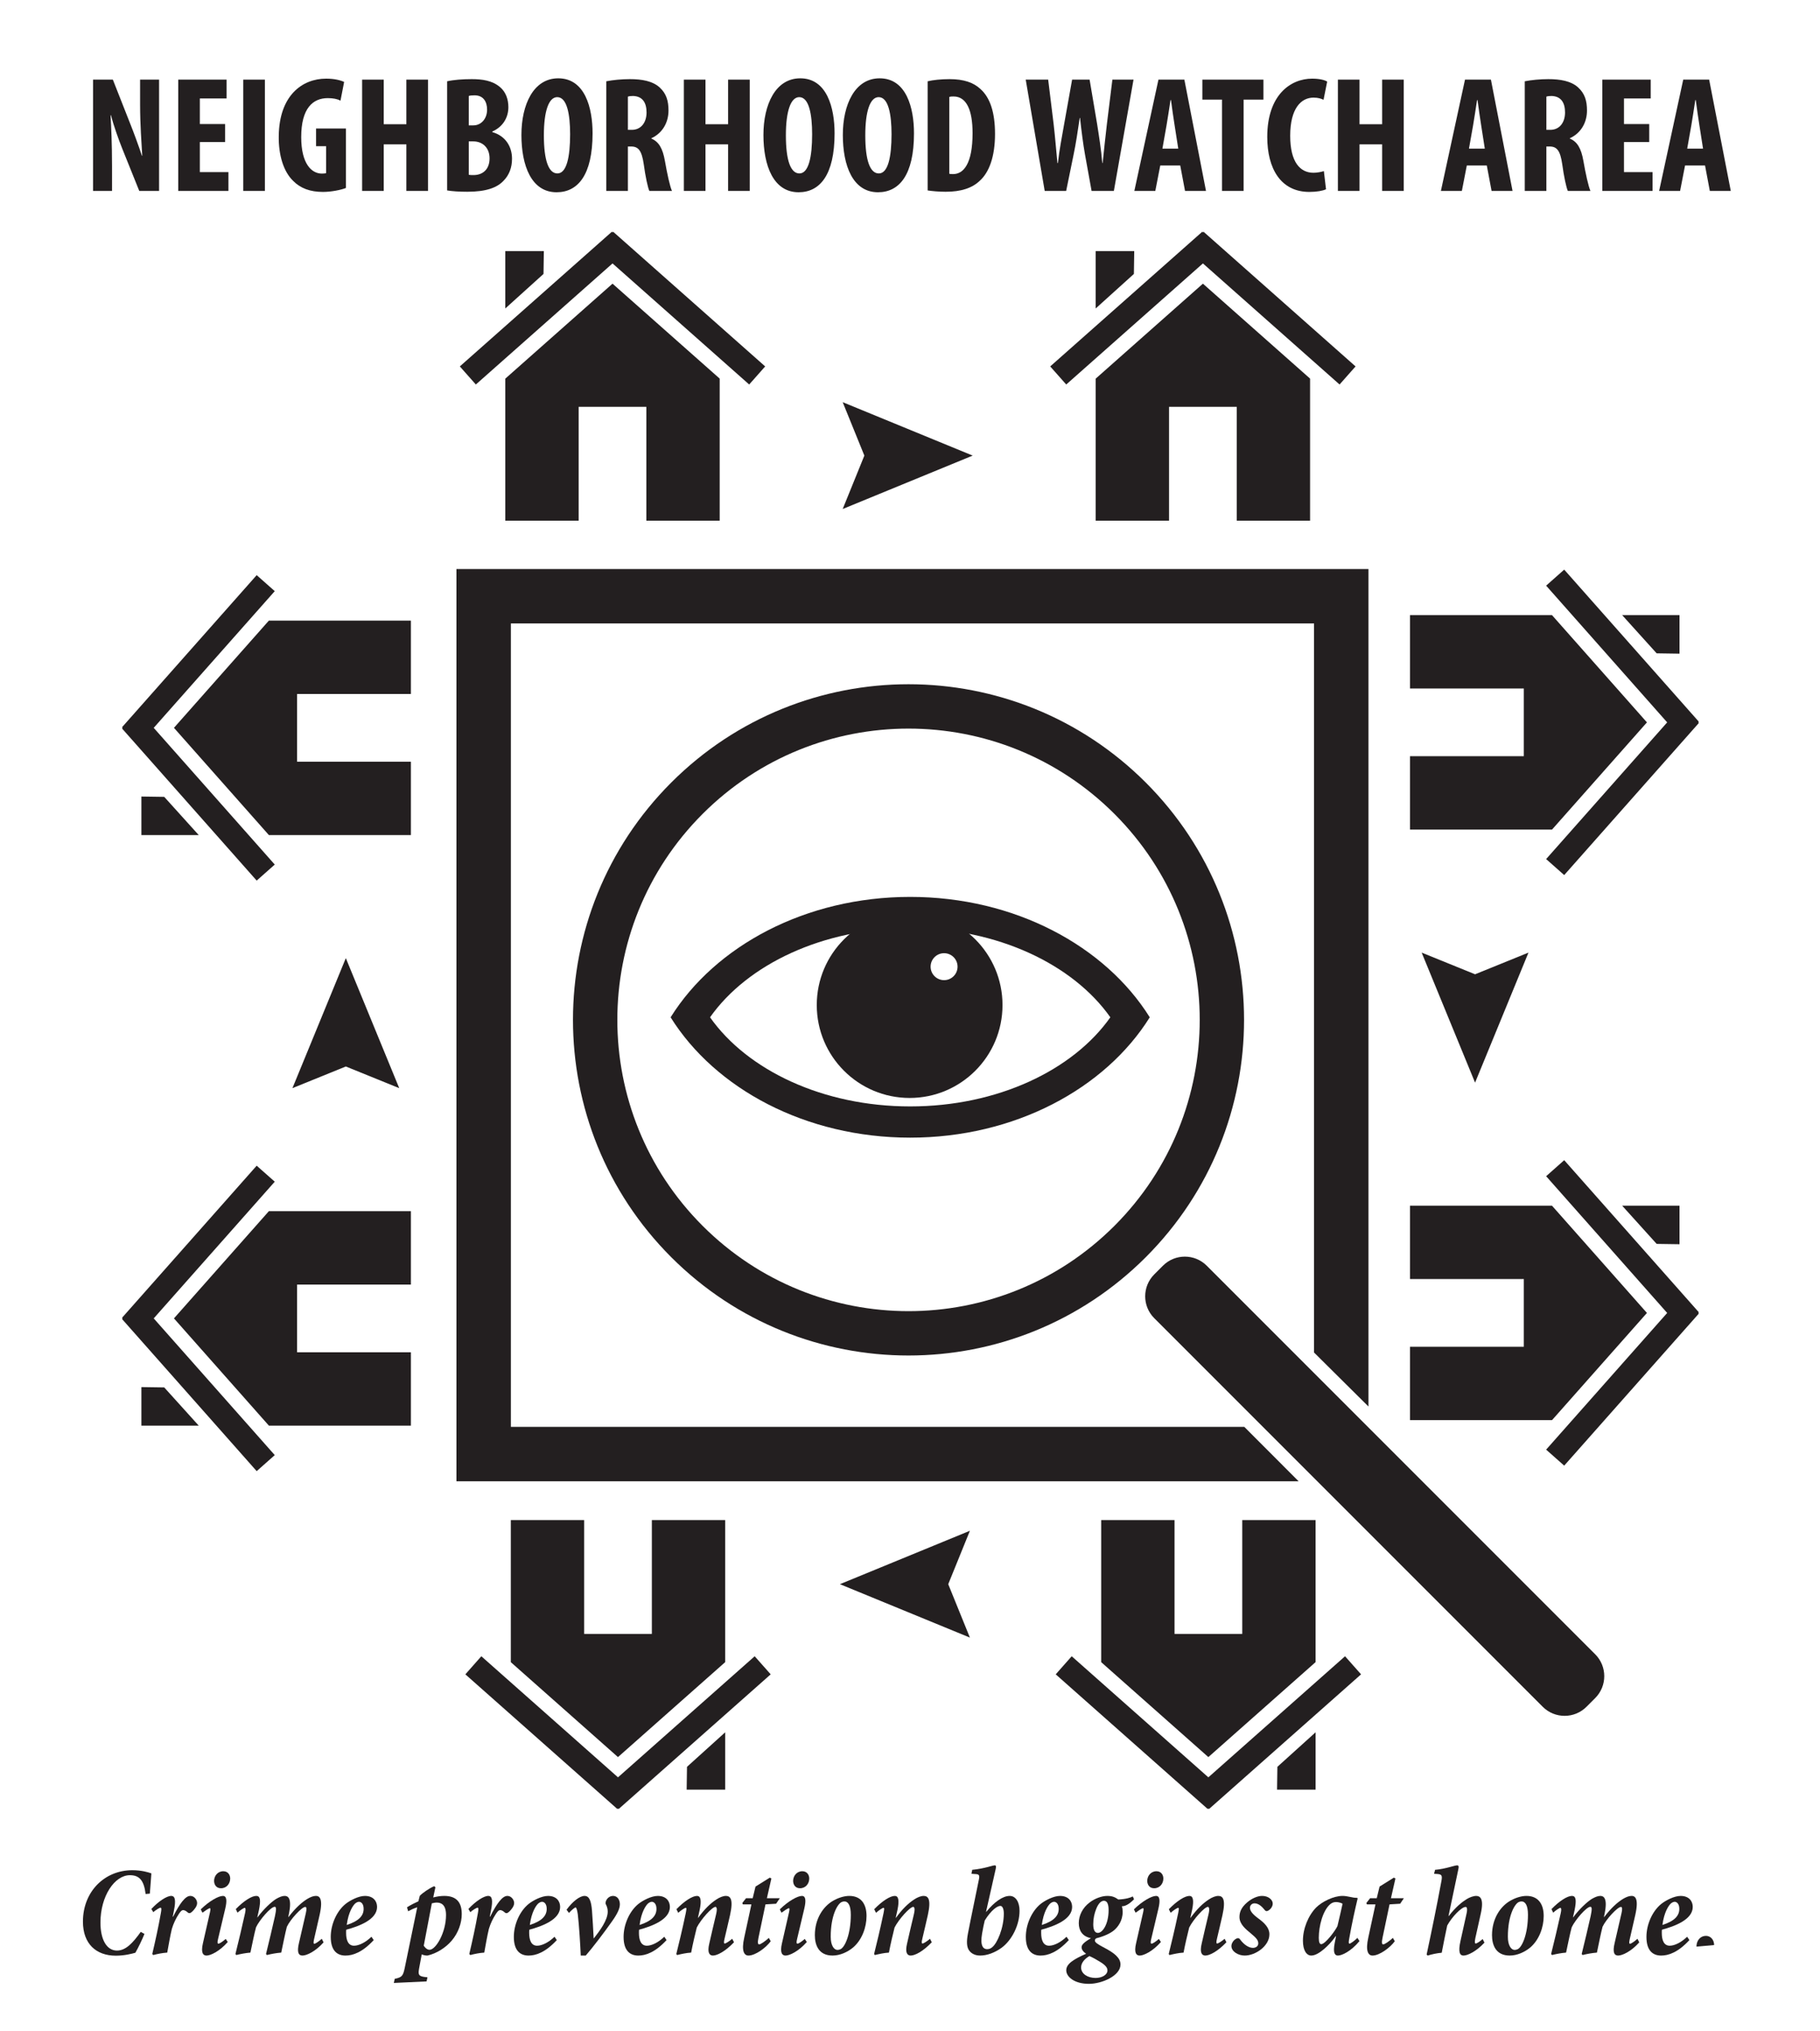 <?xml version="1.0" encoding="UTF-8"?>
<!DOCTYPE svg  PUBLIC '-//W3C//DTD SVG 1.1//EN'  'http://www.w3.org/Graphics/SVG/1.1/DTD/svg11.dtd'>
<svg width="882px" height="984px" enable-background="new -209.054 -272.562 882 984" version="1.1" viewBox="-209.05 -272.56 882 984" xml:space="preserve" xmlns="http://www.w3.org/2000/svg">


<path d="m420.28 445.08h-408.13v-441.97h441.97v405.74l-26.373-26.166v-353.2h-389.22v389.22h355.42l26.333 26.372z" fill="#231F20"/>

	<g fill="#231F20">
		<path d="m346.21 106.56c63.501 63.501 63.502 166.46 0 229.96-63.5 63.501-166.46 63.502-229.96 1e-3 -63.501-63.499-63.502-166.46-1e-3 -229.96s166.46-63.5 229.96-1e-3zm-214.76 15.197c-55.109 55.11-55.107 144.46 1e-3 199.57 55.109 55.108 144.46 55.106 199.57-1e-3 55.109-55.111 55.107-144.46-1e-3 -199.57-55.108-55.109-144.46-55.108-199.57 1e-3z"/>
		<path d="m564.01 528.89c5.856 5.856 5.857 15.356-1e-3 21.215l-4.22 4.218c-5.856 5.858-15.355 5.856-21.213 0l-188.26-188.26c-5.857-5.855-5.856-15.355 0-21.214l4.22-4.218c5.856-5.858 15.355-5.856 21.212-1e-3l188.26 188.26z"/>
	</g>


	<g transform="translate(-42.339 -276.34)" fill="#231F20">
		<path d="m399.82 256.04v-55.167h32.807v55.167h35.549v-68.833l-51.937-45.996-51.967 46.015v68.813h35.548z"/>
		<path d="m415.94 116.04-73.704 65.261 7.764 8.759 66.241-58.658 66.226 58.658 7.749-8.759-73.688-65.261-0.287 0.332-0.301-0.332z"/>
		<path d="m364.27 125.43h18.684l-0.162 11.066-18.521 16.732v-27.798z"/>
	
	
		<path d="m113.71 256.04v-55.167h32.807v55.167h35.549v-68.833l-51.937-45.996-51.967 46.015v68.813h35.548z"/>
		<path d="m129.83 116.04-73.704 65.261 7.764 8.759 66.241-58.658 66.226 58.658 7.749-8.759-73.688-65.261-0.287 0.332-0.301-0.332z"/>
		<path d="m78.162 125.43h18.684l-0.163 11.066-18.521 16.732v-27.798z"/>
	</g>
	<polygon points="209.83 -51.838 199.33 -25.96 262.33 -51.838 199.33 -77.716" fill="#231F20"/>
	<polygon points="250.48 494.93 260.98 469.05 197.98 494.93 260.98 520.81" fill="#231F20"/>
	<g transform="translate(-42.339 -276.34)" fill="#231F20">
		<path d="m32.419 372.81h-55.166v-32.807h55.166v-35.549h-68.833l-45.995 51.937 46.015 51.967h68.813v-35.548z"/>
		<path d="m-107.58 356.7 65.262 73.704 8.759-7.764-58.658-66.241 58.658-66.226-8.759-7.749-65.262 73.688 0.332 0.287-0.332 0.301z"/>
		<path d="m-98.186 408.36v-18.684l11.066 0.162 16.731 18.521h-27.797z"/>
	
	
		<path d="m32.419 658.92h-55.166v-32.807h55.166v-35.549h-68.833l-45.995 51.937 46.015 51.967h68.813v-35.548z"/>
		<path d="m-107.58 642.8 65.262 73.704 8.759-7.764-58.658-66.241 58.658-66.226-8.759-7.749-65.262 73.688 0.332 0.287-0.332 0.301z"/>
		<path d="m-98.186 694.47v-18.684l11.066 0.162 16.731 18.521h-27.797z"/>
	</g>
	<polygon points="-41.456 244.12 -15.577 254.62 -41.456 191.62 -67.334 254.62" fill="#231F20"/>
	
		<g transform="translate(-42.339 -276.34)" fill="#231F20">
			<path d="m149.19 740.21v55.167h-32.807v-55.167h-35.549v68.834l51.937 45.995 51.967-46.015v-68.814h-35.548z"/>
			<path d="m133.08 880.21 73.704-65.261-7.764-8.759-66.241 58.658-66.226-58.658-7.749 8.759 73.688 65.261 0.287-0.331 0.301 0.331z"/>
			<path d="m184.74 870.82h-18.684l0.162-11.066 18.521-16.731v27.797z"/>
		
		
			<path d="m435.3 740.21v55.167h-32.807v-55.167h-35.549v68.834l51.936 45.995 51.967-46.015v-68.814h-35.547z"/>
			<path d="m419.18 880.21 73.705-65.261-7.764-8.759-66.242 58.658-66.225-58.658-7.75 8.759 73.688 65.261 0.287-0.331 0.301 0.331z"/>
			<path d="m470.85 870.82h-18.684l0.162-11.066 18.521-16.731v27.797z"/>
		</g>
	
	<g transform="translate(-42.339 -276.34)" fill="#231F20">
		<path d="m516.59 623.44h55.166v32.807h-55.166v35.549h68.834l45.994-51.936-46.014-51.967h-68.814v35.547z"/>
		<path d="m656.59 639.56-65.262-73.705-8.758 7.764 58.658 66.242-58.658 66.225 8.758 7.75 65.262-73.688-0.332-0.287 0.332-0.301z"/>
		<path d="m647.2 587.89v18.684l-11.066-0.162-16.73-18.521h27.796z"/>
	
	
		<path d="m516.59 337.33h55.166v32.807h-55.166v35.549h68.834l45.994-51.936-46.014-51.967h-68.814v35.547z"/>
		<path d="m656.59 353.45-65.262-73.705-8.758 7.764 58.658 66.242-58.658 66.225 8.758 7.75 65.262-73.688-0.332-0.287 0.332-0.301z"/>
		<path d="m647.2 301.78v18.684l-11.066-0.162-16.73-18.521h27.796z"/>
	</g>
	<polygon points="505.79 199.45 479.91 188.95 505.79 251.95 531.67 188.95" fill="#231F20"/>

<g fill="#231F20">
	<path d="m-139.04 664.37c-1.054 2.604-2.976 6.634-4.402 9.113-1.488 0.435-5.208 1.426-9.485 1.426-9.547 0-15.933-5.766-15.933-16.491 0-14.692 10.602-24.922 23.931-24.922 4.588 0 7.936 1.054 9.237 1.55-0.186 3.224-0.558 6.758-0.744 9.795l-2.046 0.187c-0.806-6.695-3.1-9.113-7.625-9.113-7.378 0-14.259 10.105-14.259 22.938 0 8.432 3.1 13.577 7.998 13.577 4.34 0 7.75-3.782 11.531-9.052l1.797 0.992z"/>
	<path d="m-125.15 656c3.224-6.448 5.952-10.044 8.308-10.044 1.116 0 2.17 0.62 2.852 1.798 0.744 1.364 0.558 2.542-0.31 3.906-0.868 1.239-1.55 1.922-2.17 2.355-0.558 0.434-1.178 0.372-1.612-0.062-0.744-0.683-1.55-1.116-2.17-1.116-0.558 0-1.054 0.248-2.046 1.735-1.55 2.294-2.728 4.898-3.472 7.378-0.806 3.348-1.612 8.06-2.232 11.47-2.232 0.124-4.96 0.682-6.758 1.178l-0.496-0.496c1.55-6.634 2.976-13.081 4.153-19.777 0.372-1.859 0.31-2.665-0.124-2.665-0.558 0-2.418 1.178-3.534 2.17l-0.93-1.55c3.472-3.721 7.439-6.324 9.609-6.324 1.922 0 2.356 2.108 1.302 7.191l-0.558 2.853h0.188z"/>
	<path d="m-98.674 668.28c-4.03 4.588-8.37 6.572-10.292 6.572-1.612 0-2.852-1.24-1.736-6.014l3.41-14.941c0.31-1.426 0.31-1.983-0.062-1.983-0.496 0-2.417 1.302-3.596 2.17l-0.806-1.612c4.03-3.968 8.555-6.51 10.725-6.51 1.798 0 2.108 2.108 1.116 6.262l-3.472 14.631c-0.434 1.736-0.248 2.232 0.186 2.232 0.496 0 1.922-0.868 3.534-2.294l0.993 1.487zm1.177-30.75c0 2.48-1.736 4.712-4.463 4.712-2.046 0-3.286-1.426-3.348-3.534 0-2.417 1.736-4.711 4.464-4.711 2.294 0 3.347 1.798 3.347 3.533z"/>
	<path d="m-52.237 668.46c-3.968 4.464-8.246 6.386-10.229 6.386-1.798 0-2.852-1.364-1.674-6.2l3.286-14.259c0.496-2.046 0.372-3.1-0.248-3.1-1.674 0-7.192 5.951-8.928 9.609-0.868 3.348-1.86 8.432-2.728 12.523-2.418 0.186-5.022 0.682-6.944 1.178l-0.434-0.496c1.55-6.138 2.976-12.461 4.34-18.351 0.744-3.472 0.62-4.526-0.124-4.526-1.922 0-7.377 6.386-9.051 9.92-0.868 3.161-1.86 8.245-2.728 12.275-2.294 0.186-4.897 0.682-6.819 1.178l-0.434-0.496c1.612-6.447 3.1-12.771 4.649-19.715 0.434-1.984 0.248-2.418-0.062-2.666-0.558 0-2.293 1.178-3.596 2.356l-0.806-1.736c3.968-4.092 7.75-6.386 9.919-6.386 1.922 0 2.293 1.984 1.24 7.067l-0.744 3.286h0.124c2.976-4.029 6.82-7.563 9.052-8.928 1.55-0.868 2.852-1.426 4.092-1.426 1.488 0 3.658 0.93 2.046 8.68l-0.31 1.55h0.124c3.41-4.464 6.448-7.13 9.051-8.741 1.55-0.931 2.976-1.488 4.216-1.488 1.55 0 3.658 0.93 1.798 9.237l-2.728 11.903c-0.31 1.55-0.248 2.046 0.186 2.046 0.496 0 2.232-1.178 3.596-2.418l0.868 1.738z"/>
	<path d="m-27.932 667.35c-5.518 5.952-10.105 7.502-13.701 7.502-3.658 0-7.129-1.984-7.129-9.052 0-6.014 2.852-12.399 7.067-15.871 2.294-1.859 6.448-3.968 9.486-3.968 4.092 0 5.89 2.542 5.89 5.332 0 6.138-8.742 9.361-14.941 11.035-0.062 0.496-0.062 1.054-0.062 1.55 0 3.472 0.992 6.2 3.844 6.2 2.294 0 5.58-1.551 8.432-4.34l1.114 1.612zm-8.989-17.731c-0.992 0.867-3.286 4.092-4.092 10.415 6.076-1.983 8.184-4.588 8.184-7.812 0-2.542-1.302-3.41-2.232-3.41-0.559 1e-3 -1.178 0.249-1.86 0.807z"/>
	<path d="m0.897 646.7c1.674-0.434 3.472-0.744 5.332-0.744 6.261 0 8.493 3.472 8.493 8.804 0 4.216-1.612 9.052-4.897 12.896-2.914 3.409-7.316 6.199-11.717 7.191-0.992 0-1.612-0.124-2.79-0.559l-1.302 7.006c-0.434 2.729-0.248 3.472 2.48 3.906l1.612 0.186-0.434 1.984-15.871 0.743 0.434-1.983c3.41-0.744 4.03-1.302 4.835-5.208 2.046-9.919 4.092-19.715 6.076-29.448-1.798 0.559-3.162 1.24-4.402 1.922l-0.558-1.922c2.046-1.302 3.782-2.107 5.518-2.914l0.682-2.665c1.426-1.488 4.649-3.658 6.943-4.65l0.62 0.496-1.054 4.959zm-4.587 23.373c0.434 0.682 1.488 1.983 2.79 1.983 3.1 0 7.998-8.432 7.998-16.801 0-4.836-2.108-6.076-4.526-6.076-0.744 0-1.55 0.187-2.355 0.372l-3.907 20.522z"/>
	<path d="m28.488 656c3.224-6.448 5.952-10.044 8.308-10.044 1.116 0 2.17 0.62 2.852 1.798 0.744 1.364 0.558 2.542-0.31 3.906-0.868 1.239-1.55 1.922-2.17 2.355-0.558 0.434-1.178 0.372-1.612-0.062-0.744-0.683-1.55-1.116-2.17-1.116-0.558 0-1.054 0.248-2.046 1.735-1.55 2.294-2.728 4.898-3.472 7.378-0.806 3.348-1.612 8.06-2.232 11.47-2.232 0.124-4.96 0.682-6.758 1.178l-0.496-0.496c1.55-6.634 2.976-13.081 4.153-19.777 0.372-1.859 0.31-2.665-0.124-2.665-0.558 0-2.418 1.178-3.534 2.17l-0.93-1.55c3.472-3.721 7.439-6.324 9.609-6.324 1.922 0 2.356 2.108 1.302 7.191l-0.558 2.853h0.188z"/>
	<path d="m60.79 667.35c-5.518 5.952-10.105 7.502-13.701 7.502-3.658 0-7.129-1.984-7.129-9.052 0-6.014 2.852-12.399 7.067-15.871 2.294-1.859 6.448-3.968 9.486-3.968 4.092 0 5.89 2.542 5.89 5.332 0 6.138-8.742 9.361-14.941 11.035-0.062 0.496-0.062 1.054-0.062 1.55 0 3.472 0.992 6.2 3.844 6.2 2.294 0 5.58-1.551 8.432-4.34l1.114 1.612zm-8.99-17.731c-0.992 0.867-3.286 4.092-4.092 10.415 6.076-1.983 8.184-4.588 8.184-7.812 0-2.542-1.302-3.41-2.232-3.41-0.558 1e-3 -1.178 0.249-1.86 0.807z"/>
	<path d="m78.77 666.48c2.79-3.596 6.758-8.803 6.696-13.019 0-1.55-0.558-2.79-0.992-3.596-0.124-0.435-0.062-0.931 0.124-1.427 0.558-1.363 1.798-2.479 3.472-2.479 1.86 0 3.224 1.55 3.286 3.968 0 1.86-0.868 4.216-3.782 8.308-3.658 5.208-9.3 12.647-12.771 16.615h-2.418c-0.186-4.773-0.806-14.941-1.426-20.025-0.31-2.107-0.682-3.285-1.054-3.285-0.434 0-1.798 1.115-3.224 2.666l-1.178-1.551c2.852-3.905 6.324-6.695 8.741-6.695 2.294 0 3.224 2.479 3.596 7.13 0.31 4.092 0.62 9.609 0.806 13.391h0.124z"/>
	<path d="m113.98 667.35c-5.518 5.952-10.105 7.502-13.701 7.502-3.658 0-7.129-1.984-7.129-9.052 0-6.014 2.852-12.399 7.067-15.871 2.294-1.859 6.448-3.968 9.486-3.968 4.092 0 5.89 2.542 5.89 5.332 0 6.138-8.742 9.361-14.941 11.035-0.062 0.496-0.062 1.054-0.062 1.55 0 3.472 0.992 6.2 3.844 6.2 2.294 0 5.58-1.551 8.432-4.34l1.114 1.612zm-8.989-17.731c-0.992 0.867-3.286 4.092-4.092 10.415 6.076-1.983 8.184-4.588 8.184-7.812 0-2.542-1.302-3.41-2.232-3.41-0.559 1e-3 -1.178 0.249-1.86 0.807z"/>
	<path d="m146.66 668.4c-4.216 4.464-8.184 6.448-10.229 6.448-1.612 0-2.852-1.302-1.736-5.89 1.054-4.588 2.108-9.237 3.224-13.825 0.744-3.1 0.31-3.534-0.124-3.906-1.736 0-7.129 6.014-9.175 10.044-0.806 3.1-2.046 8.493-2.728 12.151-2.294 0.124-4.774 0.682-6.819 1.178l-0.372-0.496c1.178-4.773 2.914-11.842 4.587-19.839 0.372-1.922 0.434-2.542 0-2.542-0.496 0-2.355 1.24-3.658 2.418l-0.868-1.736c3.906-4.029 7.75-6.447 9.981-6.447 1.674 0 2.294 1.86 1.302 6.695l-0.868 3.906h0.124c3.038-4.216 5.952-7.006 8.804-8.865 1.55-1.055 3.348-1.736 4.588-1.736 2.17 0 3.782 1.488 2.046 9.3-0.806 3.472-1.736 7.625-2.666 11.469-0.434 1.736-0.31 2.294 0.124 2.294s2.17-1.054 3.596-2.294l0.867 1.673z"/>
	<path d="m167.06 649.74-5.146 0.31-3.41 16.243c-0.496 2.294-0.248 3.162 0.31 3.162 0.744 0 3.162-1.674 4.712-3.162l0.93 1.612c-2.293 3.161-7.439 6.943-10.787 6.943-2.046 0-3.534-2.108-2.046-8.741l3.472-16.058h-4.154l-0.248-0.682 1.798-2.294h3.224l1.364-5.642 6.944-4.34 0.744 0.434-2.17 9.548h6.262l-1.799 2.667z"/>
	<path d="m181.94 668.28c-4.03 4.588-8.37 6.572-10.292 6.572-1.612 0-2.852-1.24-1.736-6.014l3.41-14.941c0.31-1.426 0.31-1.983-0.062-1.983-0.496 0-2.417 1.302-3.596 2.17l-0.806-1.612c4.03-3.968 8.555-6.51 10.725-6.51 1.798 0 2.108 2.108 1.116 6.262l-3.472 14.631c-0.434 1.736-0.248 2.232 0.186 2.232 0.496 0 1.922-0.868 3.534-2.294l0.993 1.487zm1.178-30.75c0 2.48-1.736 4.712-4.463 4.712-2.046 0-3.286-1.426-3.348-3.534 0-2.417 1.736-4.711 4.464-4.711 2.293 0 3.347 1.798 3.347 3.533z"/>
	<path d="m185.84 664.99c0-7.998 4.03-13.825 8.618-16.554 2.479-1.487 5.518-2.479 8.059-2.479 5.642 0 8.37 3.844 8.37 9.733 0 5.518-2.232 11.594-6.51 15.251-2.604 2.17-6.261 3.906-9.981 3.906-6.82 1e-3 -8.556-5.269-8.556-9.857zm12.338 6.82c2.231-0.868 5.083-7.378 5.083-16.739 0-4.464-1.24-6.447-3.162-6.447-0.434 0-0.806 0.124-1.302 0.31-1.922 0.868-5.27 6.386-5.27 16.802 0 4.277 1.612 6.385 3.286 6.385 0.559-2e-3 0.807-0.125 1.365-0.311z"/>
	<path d="m242.51 668.4c-4.216 4.464-8.184 6.448-10.229 6.448-1.612 0-2.852-1.302-1.736-5.89 1.054-4.588 2.108-9.237 3.224-13.825 0.744-3.1 0.31-3.534-0.125-3.906-1.735 0-7.129 6.014-9.175 10.044-0.806 3.1-2.046 8.493-2.728 12.151-2.294 0.124-4.774 0.682-6.819 1.178l-0.372-0.496c1.178-4.773 2.914-11.842 4.587-19.839 0.372-1.922 0.434-2.542 0-2.542-0.496 0-2.355 1.24-3.658 2.418l-0.868-1.736c3.906-4.029 7.75-6.447 9.981-6.447 1.674 0 2.294 1.86 1.302 6.695l-0.868 3.906h0.124c3.038-4.216 5.952-7.006 8.804-8.865 1.55-1.055 3.348-1.736 4.588-1.736 2.17 0 3.781 1.488 2.046 9.3-0.806 3.472-1.736 7.625-2.666 11.469-0.435 1.736-0.31 2.294 0.124 2.294s2.17-1.054 3.596-2.294l0.868 1.673z"/>
	<path d="m262.1 633.31c6.199-0.62 9.857-2.17 10.911-2.17 0.682 0 0.744 0.559 0.434 1.922-1.611 7.192-3.038 13.453-4.649 20.583h0.124c3.905-4.773 7.997-7.688 11.345-7.688 2.914 0 4.774 2.976 4.774 7.191 0 6.882-3.658 14.197-8.68 17.917-3.348 2.418-7.067 3.782-10.415 3.782-2.79 0-4.588-1.24-5.518-2.729-0.992-1.611-1.117-4.091-0.435-7.749 1.674-8.741 3.409-16.677 5.27-25.977 0.559-2.542 0.248-2.976-1.86-3.038l-1.674-0.124 0.373-1.92zm9.609 37.57c2.541-1.922 5.703-9.424 5.703-16.367 0-2.046-0.558-3.72-1.674-3.72-1.488 0-4.464 2.046-7.563 7.067-0.31 1.116-0.93 4.154-1.302 6.386-1.054 6.075 0.682 7.502 2.418 7.502 0.868 0 1.674-0.248 2.418-0.868z"/>
	<path d="m308.91 667.35c-5.518 5.952-10.105 7.502-13.701 7.502-3.658 0-7.13-1.984-7.13-9.052 0-6.014 2.852-12.399 7.067-15.871 2.294-1.859 6.448-3.968 9.485-3.968 4.092 0 5.89 2.542 5.89 5.332 0 6.138-8.741 9.361-14.94 11.035-0.062 0.496-0.062 1.054-0.062 1.55 0 3.472 0.992 6.2 3.844 6.2 2.294 0 5.58-1.551 8.432-4.34l1.115 1.612zm-8.989-17.731c-0.992 0.867-3.286 4.092-4.092 10.415 6.075-1.983 8.183-4.588 8.183-7.812 0-2.542-1.302-3.41-2.231-3.41-0.558 1e-3 -1.178 0.249-1.86 0.807z"/>
	<path d="m340.53 647.57c-2.17 2.231-3.844 3.1-5.207 3.348-0.187 0-0.435 0-0.683 0.062 0.248 0.807 0.372 1.736 0.372 2.729 0 4.277-2.294 7.315-4.216 8.927-1.735 1.427-4.649 2.853-8.555 3.844-0.435 0.248-0.683 0.62-0.683 1.116 0 0.806 1.054 1.612 4.092 3.224 5.58 2.853 8.308 5.271 8.308 8.37 0 5.455-8.989 9.361-15.313 9.361-6.943 0-10.973-3.348-10.973-6.571 0-3.162 3.72-5.395 9.609-7.998-1.426-0.992-2.232-2.107-2.17-3.224 0-1.24 1.426-2.48 4.525-4.34-4.216-0.806-5.89-3.782-5.89-7.254 0-3.72 1.798-7.439 5.27-10.043 2.542-1.984 6.014-3.162 8.494-3.162 2.418 0 3.72 0.558 5.394 1.736 3.781-0.187 6.014-0.931 7.006-1.488l0.62 1.363zm-12.894 34.47c0-1.426-1.116-2.666-3.782-4.277-1.798-1.116-3.409-1.984-4.96-2.666-2.294 1.302-4.029 3.285-4.029 5.518 0 3.162 3.286 5.084 7.006 5.084 3.099-1e-3 5.765-1.489 5.765-3.659zm0.557-29.2c0-2.79-0.62-4.526-2.294-4.526-1.55 0-2.852 1.736-3.72 3.969-0.868 2.169-1.426 4.587-1.426 7.439 0 2.728 0.806 4.153 2.231 4.153 2.295 0 5.209-4.277 5.209-11.035z"/>
	<path d="m353.55 668.28c-4.03 4.588-8.37 6.572-10.292 6.572-1.611 0-2.852-1.24-1.735-6.014l3.409-14.941c0.311-1.426 0.311-1.983-0.062-1.983-0.496 0-2.418 1.302-3.596 2.17l-0.807-1.612c4.03-3.968 8.556-6.51 10.726-6.51 1.798 0 2.108 2.108 1.116 6.262l-3.472 14.631c-0.435 1.736-0.248 2.232 0.186 2.232 0.496 0 1.922-0.868 3.534-2.294l0.993 1.487zm1.178-30.75c0 2.48-1.736 4.712-4.464 4.712-2.046 0-3.286-1.426-3.348-3.534 0-2.417 1.735-4.711 4.464-4.711 2.293 0 3.348 1.798 3.348 3.533z"/>
	<path d="m385.29 668.4c-4.216 4.464-8.184 6.448-10.229 6.448-1.611 0-2.852-1.302-1.735-5.89 1.054-4.588 2.107-9.237 3.224-13.825 0.744-3.1 0.31-3.534-0.124-3.906-1.736 0-7.13 6.014-9.176 10.044-0.806 3.1-2.046 8.493-2.728 12.151-2.294 0.124-4.773 0.682-6.819 1.178l-0.372-0.496c1.178-4.773 2.914-11.842 4.588-19.839 0.372-1.922 0.434-2.542 0-2.542-0.496 0-2.356 1.24-3.658 2.418l-0.868-1.736c3.906-4.029 7.75-6.447 9.981-6.447 1.674 0 2.294 1.86 1.302 6.695l-0.867 3.906h0.124c3.037-4.216 5.951-7.006 8.803-8.865 1.551-1.055 3.349-1.736 4.588-1.736 2.17 0 3.782 1.488 2.046 9.3-0.806 3.472-1.735 7.625-2.666 11.469-0.434 1.736-0.31 2.294 0.124 2.294 0.435 0 2.17-1.054 3.597-2.294l0.865 1.673z"/>
	<path d="m387.71 670.26c0-1.364 0.992-2.728 1.922-3.348 1.054-0.683 1.736-0.62 2.231 0.062 2.046 2.79 4.402 4.154 6.262 4.154 1.426 0 2.604-0.807 2.604-2.17 0-1.426-0.807-2.542-3.596-4.836-2.48-2.046-5.519-4.464-5.519-7.936 0-2.17 0.683-4.525 3.782-7.13 2.231-1.922 5.021-3.1 7.191-3.1 3.038 0 5.146 1.86 5.146 3.72 0 1.178-0.743 2.48-1.983 3.286-0.806 0.558-1.426 0.434-1.798-0.062-1.178-1.487-2.914-3.348-5.021-3.348-1.303 0-2.232 0.93-2.232 2.17 0 1.55 1.426 3.224 3.968 5.084 3.162 2.294 5.456 4.649 5.456 7.749 0 5.642-6.696 10.292-11.966 10.292-3.099 1e-3 -6.386-1.86-6.447-4.587z"/>
	<path d="m449.77 667.84c-4.153 5.021-8.556 7.006-10.415 7.006-1.364 0-2.604-0.93-1.55-6.262l0.619-3.162h-0.123c-2.108 2.976-4.092 4.897-5.828 6.386-1.86 1.55-4.092 3.038-6.076 3.038-2.231 0-4.029-2.418-4.029-7.191 0-5.89 2.604-12.275 6.51-16.182 2.728-2.666 8.245-5.518 12.709-5.518 0.992 0 2.356 0.187 3.658 0.496s2.231 0.434 3.348 0.434l0.31 0.248c-1.302 5.456-2.789 12.027-4.153 19.777-0.311 1.674-0.187 2.17 0.186 2.17 0.496 0 2.48-1.426 3.844-2.79l0.99 1.55zm-10.664-7.316c0.868-3.534 1.798-7.75 2.479-10.787-0.806-0.435-1.983-0.807-3.162-0.807-1.178 0-1.983 0.372-2.789 0.992-3.658 3.1-5.58 10.663-5.58 16.367 0 2.231 0.496 3.038 1.178 3.038 1.985 1e-3 7.006-6.757 7.874-8.803z"/>
	<path d="m469.49 649.74-5.146 0.31-3.409 16.243c-0.496 2.294-0.248 3.162 0.31 3.162 0.744 0 3.162-1.674 4.712-3.162l0.93 1.612c-2.294 3.161-7.439 6.943-10.787 6.943-2.046 0-3.534-2.108-2.046-8.741l3.472-16.058h-4.153l-0.248-0.682 1.798-2.294h3.224l1.364-5.642 6.943-4.34 0.744 0.434-2.17 9.548h6.262l-1.8 2.667z"/>
	<path d="m510.34 668.59c-3.906 4.216-8.122 6.262-10.168 6.262-1.674 0-2.728-1.426-1.426-7.191l2.852-12.834c0.62-2.604 0.248-3.533-0.372-3.533-2.046 0-6.695 4.897-8.927 8.989-0.744 3.224-1.922 9.424-2.666 13.205-2.294 0.187-4.836 0.744-6.82 1.364l-0.495-0.496c2.541-11.903 4.835-23.062 7.129-35.4 0.62-3.161 0.124-3.533-2.479-3.657l-1.054-0.062 0.496-1.922c5.083-0.434 9.485-2.17 10.663-2.17 0.744 0 0.93 0.496 0.62 1.86l-4.774 22.69h0.124c3.41-4.401 6.386-6.758 8.68-8.184 1.426-0.868 3.286-1.55 4.588-1.55 1.736 0 3.968 0.992 2.231 8.68l-2.604 11.717c-0.434 2.046-0.248 2.666 0.187 2.666 0.434 0 1.983-0.93 3.348-2.17l0.867 1.736z"/>
	<path d="m514 664.99c0-7.998 4.029-13.825 8.617-16.554 2.48-1.487 5.518-2.479 8.06-2.479 5.642 0 8.37 3.844 8.37 9.733 0 5.518-2.232 11.594-6.51 15.251-2.604 2.17-6.262 3.906-9.981 3.906-6.821 1e-3 -8.556-5.269-8.556-9.857zm12.337 6.82c2.232-0.868 5.084-7.378 5.084-16.739 0-4.464-1.24-6.447-3.162-6.447-0.434 0-0.806 0.124-1.302 0.31-1.922 0.868-5.27 6.386-5.27 16.802 0 4.277 1.612 6.385 3.286 6.385 0.558-2e-3 0.806-0.125 1.364-0.311z"/>
	<path d="m585.36 668.46c-3.968 4.464-8.245 6.386-10.229 6.386-1.798 0-2.852-1.364-1.674-6.2l3.286-14.259c0.496-2.046 0.372-3.1-0.248-3.1-1.674 0-7.191 5.951-8.928 9.609-0.868 3.348-1.859 8.432-2.728 12.523-2.418 0.186-5.021 0.682-6.943 1.178l-0.435-0.496c1.55-6.138 2.976-12.461 4.34-18.351 0.744-3.472 0.62-4.526-0.124-4.526-1.922 0-7.378 6.386-9.052 9.92-0.867 3.161-1.859 8.245-2.728 12.275-2.294 0.186-4.897 0.682-6.819 1.178l-0.435-0.496c1.612-6.447 3.101-12.771 4.65-19.715 0.434-1.984 0.248-2.418-0.062-2.666-0.558 0-2.294 1.178-3.596 2.356l-0.806-1.736c3.968-4.092 7.749-6.386 9.919-6.386 1.922 0 2.294 1.984 1.24 7.067l-0.744 3.286h0.124c2.976-4.029 6.819-7.563 9.052-8.928 1.55-0.868 2.852-1.426 4.092-1.426 1.487 0 3.657 0.93 2.046 8.68l-0.311 1.55h0.124c3.41-4.464 6.448-7.13 9.052-8.741 1.55-0.931 2.976-1.488 4.216-1.488 1.55 0 3.658 0.93 1.798 9.237l-2.728 11.903c-0.311 1.55-0.248 2.046 0.186 2.046 0.496 0 2.232-1.178 3.596-2.418l0.869 1.738z"/>
	<path d="m609.67 667.35c-5.518 5.952-10.105 7.502-13.701 7.502-3.658 0-7.13-1.984-7.13-9.052 0-6.014 2.852-12.399 7.067-15.871 2.294-1.859 6.448-3.968 9.485-3.968 4.092 0 5.89 2.542 5.89 5.332 0 6.138-8.741 9.361-14.94 11.035-0.062 0.496-0.062 1.054-0.062 1.55 0 3.472 0.992 6.2 3.844 6.2 2.294 0 5.58-1.551 8.432-4.34l1.115 1.612zm-8.99-17.731c-0.991 0.867-3.285 4.092-4.091 10.415 6.075-1.983 8.183-4.588 8.183-7.812 0-2.542-1.302-3.41-2.231-3.41-0.559 1e-3 -1.179 0.249-1.861 0.807z"/>
	<path d="m613.08 670.51c0-2.976 1.922-5.208 4.588-5.208 2.294 0 3.968 1.922 3.968 4.464"/>
</g>
<g fill="#231F20">
	<path d="m-163.96-180.06v-53.921h9.6l8.32 21.121c1.68 4.16 4.24 11.12 5.76 15.76h0.16c-0.32-5.68-1.04-15.04-1.04-24.96v-11.92h9.2v53.921h-9.6l-8.24-20.48c-1.84-4.56-4.24-11.44-5.52-16.24h-0.16c0.32 5.44 0.72 13.76 0.72 24.641v12.08h-9.2z"/>
	<path d="m-99.958-203.74h-12.241v14.561h13.84v9.12h-24.32v-53.921h23.44v9.121h-12.96v12.4h12.241v8.719z"/>
	<path d="m-80.679-233.98v53.921h-10.48v-53.921h10.48z"/>
	<path d="m-41.399-181.5c-2.32 0.96-7.2 1.92-11.12 1.92-6.24 0-10.96-1.76-14.48-5.36-4.64-4.48-7.12-12.48-6.96-21.761 0.24-19.601 11.36-27.761 22.96-27.761 4.08 0 7.041 0.8 8.72 1.6l-1.76 9.04c-1.6-0.8-3.6-1.2-6.16-1.2-7.2 0-12.88 4.88-12.88 18.88 0 12.96 5.04 17.68 10 17.68 0.96 0 1.68-0.08 2.08-0.24v-13.041h-4.88v-8.56h14.48v28.803z"/>
	<path d="m-23.081-233.98v21.601h10.96v-21.601h10.48v53.921h-10.48v-22.561h-10.96v22.561h-10.48v-53.921h10.48z"/>
	<path d="m7.639-233.18c3.2-0.72 7.44-1.04 11.92-1.04 5.04 0 9.92 0.64 13.68 3.84 2.88 2.4 4.08 6 4.08 9.76 0 4.8-2.48 9.44-7.76 11.76v0.32c6.24 1.76 9.521 6.88 9.521 12.88 0 4.4-1.44 7.92-4 10.561-3.2 3.52-8.64 5.44-17.68 5.44-4 0-7.36-0.24-9.76-0.64v-52.881zm10.48 21.361h2.24c3.76 0 6.64-3.2 6.64-7.6 0-3.92-1.84-6.96-6.08-6.96-1.2 0-2.16 0.08-2.8 0.32v14.24zm0 23.92c0.64 0.16 1.44 0.16 2.32 0.16 4.32 0 7.76-2.64 7.76-8.08s-3.68-8.24-7.84-8.24h-2.24v16.16z"/>
	<path d="m78.119-207.98c0 20.32-7.2 28.561-17.44 28.561-12.24 0-17.041-12.96-17.041-27.761 0-14.72 5.84-27.44 17.84-27.44 12.96-1e-3 16.641 14.32 16.641 26.64zm-23.601 0.96c0 12.24 2.32 18.48 6.56 18.48 4.48 0 6.16-8 6.16-18.96 0-9.44-1.44-18-6.24-18-4.16 0-6.48 6.879-6.48 18.48z"/>
	<path d="m84.756-233.18c3.28-0.64 7.44-1.04 11.44-1.04 5.76 0 10.96 0.88 14.4 4 3.28 2.96 4.32 6.56 4.32 11.2 0 5.76-2.88 10.96-8.32 13.44v0.16c3.68 1.52 5.521 4.88 6.56 10.72 1.04 6 2.48 12.64 3.44 14.64h-10.96c-0.72-1.52-1.92-6.96-2.72-12.96-0.96-6.64-2.64-8.56-6.08-8.56h-1.6v21.521h-10.48v-53.121zm10.48 23.521h1.92c4.56 0 7.12-3.68 7.12-8.4 0-4.64-1.84-7.84-6.48-8-0.96 0-2 0.08-2.56 0.32v16.08z"/>
	<path d="m132.84-233.98v21.601h10.96v-21.601h10.48v53.921h-10.48v-22.561h-10.96v22.561h-10.48v-53.921h10.48z"/>
	<path d="m195.4-207.98c0 20.32-7.2 28.561-17.44 28.561-12.24 0-17.041-12.96-17.041-27.761 0-14.72 5.84-27.44 17.84-27.44 12.961-1e-3 16.641 14.32 16.641 26.64zm-23.601 0.96c0 12.24 2.32 18.48 6.56 18.48 4.48 0 6.16-8 6.16-18.96 0-9.44-1.44-18-6.24-18-4.16 0-6.48 6.879-6.48 18.48z"/>
	<path d="m233.88-207.98c0 20.32-7.201 28.561-17.441 28.561-12.24 0-17.041-12.96-17.041-27.761 0-14.72 5.84-27.44 17.84-27.44 12.961-1e-3 16.642 14.32 16.642 26.64zm-23.601 0.96c0 12.24 2.32 18.48 6.56 18.48 4.48 0 6.16-8 6.16-18.96 0-9.44-1.44-18-6.24-18-4.16 0-6.48 6.879-6.48 18.48z"/>
	<path d="m240.51-233.18c2.641-0.64 6.48-1.04 10.641-1.04 6.801 0 11.521 1.6 14.961 4.8 4.64 4.16 7.039 11.28 7.039 21.761 0 10.88-2.799 18.641-7.52 22.8-3.68 3.44-8.961 5.2-16.4 5.2-3.36 0-6.641-0.32-8.721-0.64v-52.881zm10.48 44.801c0.561 0.16 1.28 0.16 1.84 0.16 5.041 0 9.44-4.96 9.44-19.84 0-11.041-2.88-17.761-9.2-17.761-0.72 0-1.439 0-2.08 0.24v37.201z"/>
	<path d="m297.23-180.06-9.2-53.921h10.881l2.64 21.521c0.72 6.16 1.2 12.32 1.84 18.88h0.24c0.72-6.64 1.92-12.48 3.04-18.96l3.84-21.44h8.48l3.6 21.281c0.961 6.08 1.92 12.08 2.561 19.12h0.16c0.72-7.04 1.359-12.8 2.08-19.04l2.64-21.361h10.24l-9.521 53.921h-10.8l-3.2-17.68c-0.88-4.96-1.68-11.121-2.4-17.681h-0.16c-0.959 6.48-1.84 12.48-2.959 17.76l-3.601 17.601h-10.401z"/>
	<path d="m353.23-192.38-2.4 12.32h-10.16l11.681-53.921h12.56l10.48 53.921h-10.16l-2.32-12.32h-9.681zm8.721-8.16-1.76-11.28c-0.561-3.28-1.281-8.72-1.761-12.24h-0.239c-0.561 3.6-1.361 9.12-1.921 12.24l-2 11.28h7.681z"/>
	<path d="m383.15-224.3h-9.521v-9.68h29.601v9.68h-9.601v44.241h-10.479v-44.241z"/>
	<path d="m433.56-180.86c-1.521 0.72-4.479 1.28-8.08 1.28-13.841 0-20.4-11.28-20.4-26.641 0-20.32 11.28-28.241 21.761-28.241 3.68 0 6.24 0.72 7.279 1.44l-1.76 8.8c-1.199-0.56-2.56-1.04-4.88-1.04-5.92 0-11.28 5.12-11.28 18.48 0 12.88 4.881 17.92 11.28 17.92 1.761 0 3.761-0.4 5.04-0.8l1.04 8.802z"/>
	<path d="m449.79-233.98v21.601h10.96v-21.601h10.48v53.921h-10.48v-22.561h-10.96v22.561h-10.48v-53.921h10.48z"/>
	<path d="m501.79-192.38-2.399 12.32h-10.16l11.68-53.921h12.561l10.48 53.921h-10.16l-2.32-12.32h-9.682zm8.72-8.16-1.76-11.28c-0.56-3.28-1.279-8.72-1.76-12.24h-0.24c-0.56 3.6-1.359 9.12-1.92 12.24l-2 11.28h7.68z"/>
	<path d="m529.87-233.18c3.281-0.64 7.44-1.04 11.441-1.04 5.76 0 10.959 0.88 14.399 4 3.28 2.96 4.32 6.56 4.32 11.2 0 5.76-2.88 10.96-8.32 13.44v0.16c3.681 1.52 5.521 4.88 6.56 10.72 1.041 6 2.48 12.64 3.441 14.64h-10.961c-0.72-1.52-1.92-6.96-2.721-12.96-0.959-6.64-2.639-8.56-6.08-8.56h-1.6v21.521h-10.48v-53.121zm10.481 23.521h1.92c4.561 0 7.121-3.68 7.121-8.4 0-4.64-1.841-7.84-6.48-8-0.961 0-2 0.08-2.561 0.32v16.08z"/>
	<path d="m590.19-203.74h-12.241v14.561h13.841v9.12h-24.32v-53.921h23.439v9.121h-12.96v12.4h12.241v8.719z"/>
	<path d="m607.55-192.38-2.4 12.32h-10.16l11.68-53.921h12.561l10.48 53.921h-10.16l-2.32-12.32h-9.681zm8.719-8.16-1.76-11.28c-0.56-3.28-1.28-8.72-1.761-12.24h-0.239c-0.56 3.6-1.36 9.12-1.921 12.24l-2 11.28h7.681z"/>
</g>
<path d="m115.94 220.3c21.624-34.614 65.496-58.339 116.1-58.339 50.6 0 94.473 23.725 116.1 58.339-21.625 34.616-65.498 58.299-116.1 58.299-50.602 0-94.474-23.683-116.1-58.299zm116.1 43.166c42.276 0 78.928-17.538 96.995-43.173-18.066-25.635-54.719-43.204-96.995-43.204-42.274 0-78.928 17.569-96.993 43.204 18.065 25.635 54.718 43.173 96.993 43.173z" fill="#231F20"/>
<path d="m276.78 214.36c0 24.855-20.148 45.007-45.005 45.007-24.855 0-45.005-20.152-45.005-45.007 0-24.856 20.149-45.005 45.005-45.005 24.857 0 45.005 20.149 45.005 45.005zm-28.315-25.125c-3.606 0-6.53 2.925-6.53 6.531s2.924 6.53 6.53 6.53 6.531-2.924 6.531-6.53-2.925-6.531-6.531-6.531z" fill="#231F20"/>
</svg>

